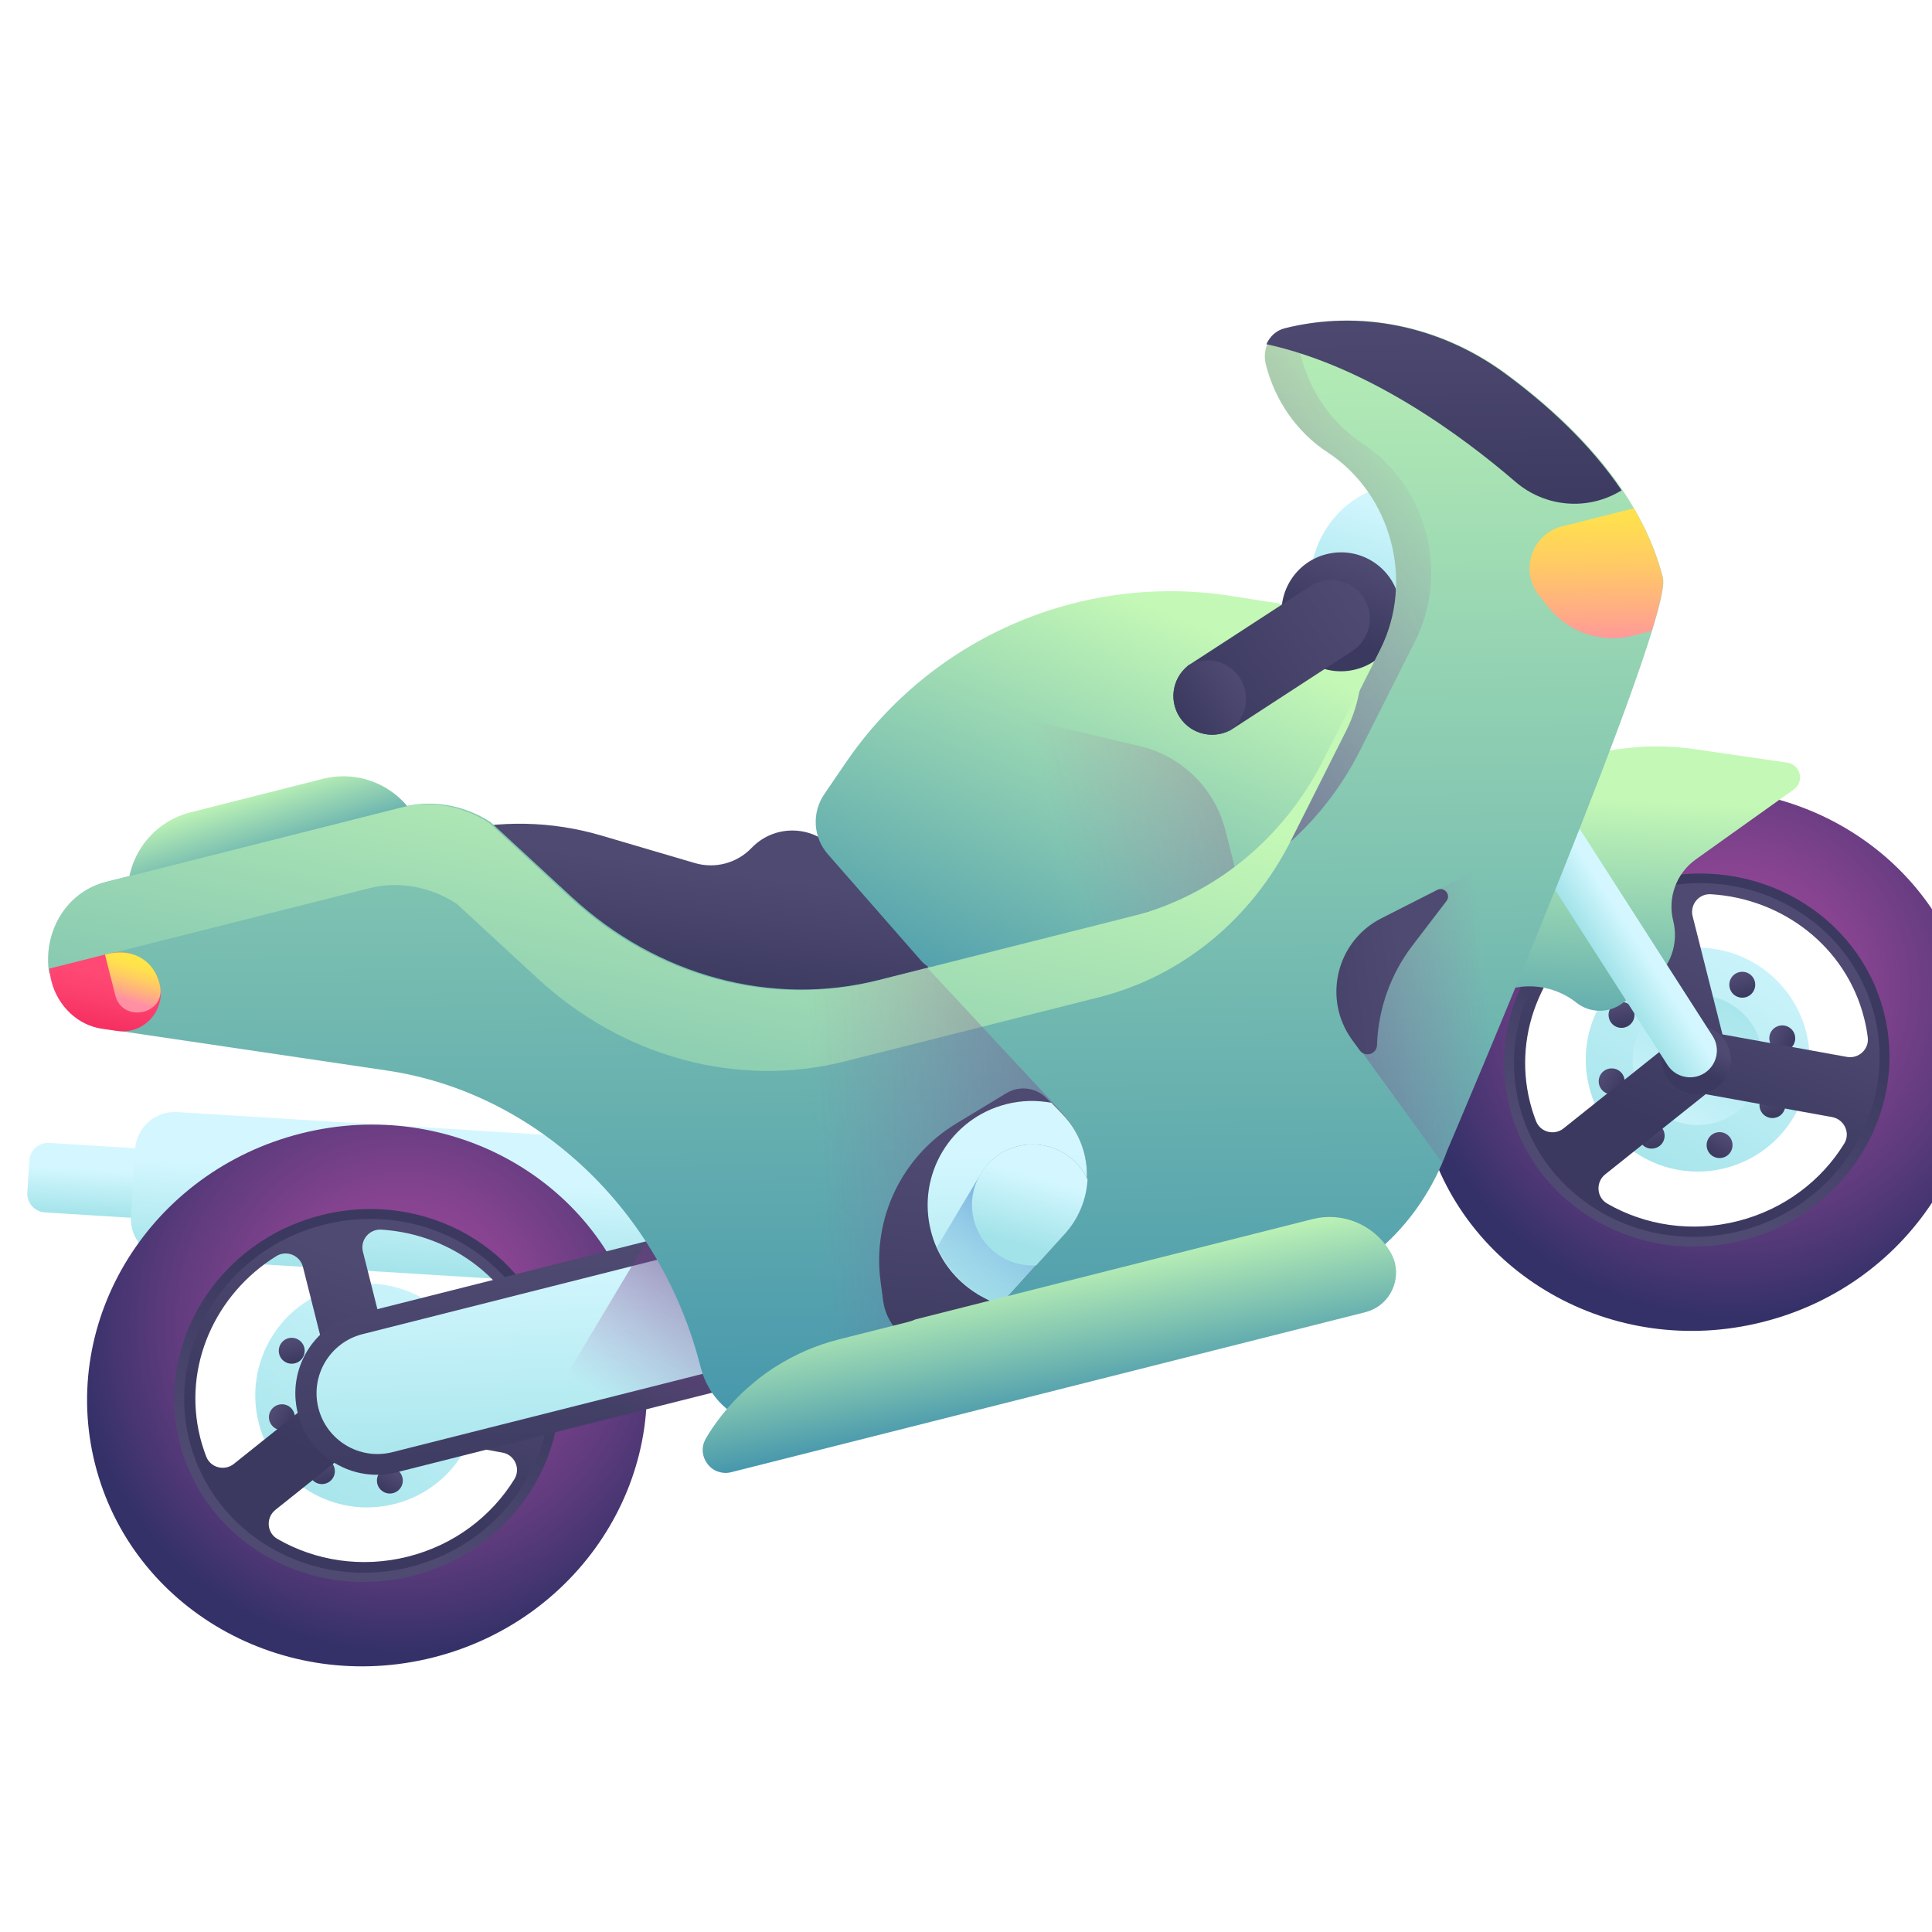 <svg width="20" height="20" viewBox="0 0 20 20" fill="none" xmlns="http://www.w3.org/2000/svg">
<g clip-path="url(#clip0_7_16874)">
<path d="M0.465 12.551L2.974 12.706C3.082 12.713 3.174 12.631 3.181 12.524L3.201 12.193C3.208 12.086 3.126 11.993 3.019 11.987L0.51 11.831C0.402 11.825 0.31 11.906 0.303 12.014L0.283 12.344C0.276 12.451 0.358 12.544 0.465 12.551Z" fill="url(#paint0_linear_7_16874)"/>
<path d="M1.74 13.028L7.028 13.355C7.255 13.369 7.449 13.197 7.463 12.971L7.507 12.274C7.521 12.048 7.349 11.854 7.122 11.839L1.834 11.512C1.607 11.498 1.413 11.67 1.399 11.896L1.355 12.592C1.341 12.819 1.513 13.014 1.74 13.028Z" fill="url(#paint1_linear_7_16874)"/>
<path d="M4.084 15.569C3.464 15.726 2.834 15.35 2.678 14.729C2.521 14.109 2.897 13.479 3.517 13.323C4.138 13.166 4.768 13.542 4.924 14.162C5.081 14.783 4.705 15.413 4.084 15.569Z" fill="url(#paint2_linear_7_16874)"/>
<path d="M3.974 15.095C3.613 15.186 3.247 14.968 3.156 14.607C3.065 14.247 3.284 13.881 3.644 13.79C4.005 13.699 4.371 13.917 4.462 14.278C4.553 14.638 4.334 15.004 3.974 15.095Z" fill="url(#paint3_linear_7_16874)"/>
<path d="M3.623 13.691C3.551 13.709 3.478 13.666 3.46 13.594C3.442 13.522 3.486 13.449 3.558 13.431C3.629 13.413 3.702 13.457 3.72 13.528C3.738 13.6 3.695 13.673 3.623 13.691Z" fill="url(#paint4_linear_7_16874)"/>
<path d="M4.068 15.457C3.997 15.475 3.924 15.431 3.906 15.36C3.888 15.288 3.931 15.215 4.003 15.197C4.075 15.179 4.147 15.222 4.166 15.294C4.184 15.366 4.14 15.439 4.068 15.457Z" fill="url(#paint5_linear_7_16874)"/>
<path d="M2.951 14.8C2.879 14.819 2.807 14.775 2.788 14.703C2.77 14.632 2.814 14.559 2.886 14.541C2.957 14.523 3.03 14.566 3.048 14.638C3.067 14.71 3.023 14.782 2.951 14.8Z" fill="url(#paint6_linear_7_16874)"/>
<path d="M4.717 14.355C4.645 14.373 4.572 14.33 4.554 14.258C4.536 14.186 4.58 14.113 4.651 14.095C4.723 14.077 4.796 14.121 4.814 14.193C4.832 14.264 4.789 14.337 4.717 14.355Z" fill="url(#paint7_linear_7_16874)"/>
<path d="M3.053 14.113C2.981 14.131 2.908 14.088 2.89 14.016C2.872 13.944 2.915 13.871 2.987 13.853C3.059 13.835 3.132 13.879 3.15 13.95C3.168 14.022 3.125 14.095 3.053 14.113Z" fill="url(#paint8_linear_7_16874)"/>
<path d="M4.615 15.043C4.544 15.061 4.471 15.017 4.453 14.946C4.434 14.874 4.478 14.801 4.55 14.783C4.622 14.765 4.694 14.808 4.712 14.88C4.731 14.952 4.687 15.025 4.615 15.043Z" fill="url(#paint9_linear_7_16874)"/>
<path d="M4.303 13.793C4.231 13.811 4.158 13.767 4.14 13.696C4.122 13.624 4.165 13.551 4.237 13.533C4.309 13.515 4.382 13.558 4.4 13.63C4.418 13.702 4.375 13.775 4.303 13.793Z" fill="url(#paint10_linear_7_16874)"/>
<path d="M3.365 15.359C3.294 15.377 3.221 15.334 3.203 15.262C3.184 15.19 3.228 15.117 3.3 15.099C3.372 15.081 3.444 15.125 3.462 15.196C3.481 15.268 3.437 15.341 3.365 15.359Z" fill="url(#paint11_linear_7_16874)"/>
<path d="M2.886 12.126L2.881 12.107L3.502 11.95L3.507 11.969C4.785 11.803 6.002 12.579 6.314 13.814C6.651 15.15 5.8 16.517 4.413 16.868C3.026 17.218 1.628 16.418 1.291 15.082C0.979 13.847 1.683 12.586 2.886 12.126ZM2.073 14.884C2.09 14.951 2.111 15.016 2.135 15.079C2.18 15.194 2.324 15.231 2.421 15.154L3.444 14.337L3.136 13.115C3.105 12.994 2.966 12.938 2.861 13.003C2.227 13.396 1.887 14.147 2.073 14.884ZM3.757 12.958L4.065 14.18L5.354 14.414C5.475 14.435 5.585 14.334 5.569 14.212C5.561 14.146 5.548 14.078 5.532 14.012C5.345 13.274 4.69 12.775 3.946 12.729C3.822 12.722 3.726 12.838 3.757 12.958ZM4.223 16.114C4.703 15.993 5.089 15.695 5.325 15.312C5.393 15.203 5.327 15.059 5.2 15.037L3.891 14.8L2.851 15.63C2.751 15.71 2.76 15.867 2.872 15.931C3.262 16.156 3.743 16.235 4.223 16.114Z" fill="url(#paint12_linear_7_16874)"/>
<path d="M4.449 17.022C2.974 17.394 1.488 16.544 1.129 15.123C0.771 13.703 1.676 12.249 3.15 11.877C4.625 11.505 6.111 12.355 6.47 13.776C6.828 15.196 5.923 16.65 4.449 17.022ZM3.352 12.678C2.337 12.935 1.714 13.935 1.961 14.914C2.208 15.892 3.231 16.477 4.247 16.221C5.262 15.964 5.885 14.964 5.638 13.986C5.391 13.007 4.368 12.422 3.352 12.678Z" fill="url(#paint13_linear_7_16874)"/>
<path d="M3.115 11.734C4.669 11.341 6.236 12.238 6.614 13.736C6.992 15.233 6.038 16.766 4.484 17.158C2.929 17.55 1.362 16.654 0.984 15.156C0.606 13.659 1.56 12.126 3.115 11.734ZM4.271 16.313C5.341 16.043 5.998 14.988 5.737 13.957C5.477 12.925 4.398 12.309 3.328 12.579C2.257 12.849 1.601 13.904 1.861 14.935C2.121 15.966 3.2 16.584 4.271 16.313Z" fill="url(#paint14_radial_7_16874)"/>
<path d="M3.892 14.793C3.701 14.841 3.508 14.725 3.46 14.535C3.412 14.344 3.527 14.151 3.718 14.103C3.908 14.055 4.101 14.17 4.15 14.361C4.198 14.551 4.082 14.745 3.892 14.793Z" fill="url(#paint15_linear_7_16874)"/>
<path d="M17.858 12.093C17.237 12.249 16.608 11.873 16.451 11.253C16.294 10.632 16.67 10.003 17.291 9.846C17.911 9.689 18.541 10.065 18.698 10.686C18.854 11.306 18.478 11.936 17.858 12.093Z" fill="url(#paint16_linear_7_16874)"/>
<path d="M17.739 11.626C17.379 11.717 17.013 11.499 16.922 11.138C16.831 10.778 17.049 10.412 17.41 10.321C17.77 10.23 18.136 10.448 18.227 10.809C18.318 11.169 18.1 11.535 17.739 11.626Z" fill="url(#paint17_linear_7_16874)"/>
<path d="M17.389 10.219C17.317 10.237 17.244 10.193 17.226 10.121C17.208 10.05 17.251 9.977 17.323 9.959C17.395 9.94 17.468 9.984 17.486 10.056C17.504 10.127 17.46 10.2 17.389 10.219Z" fill="url(#paint18_linear_7_16874)"/>
<path d="M17.834 11.984C17.762 12.002 17.689 11.959 17.671 11.887C17.653 11.815 17.697 11.742 17.768 11.724C17.84 11.706 17.913 11.75 17.931 11.821C17.949 11.893 17.906 11.966 17.834 11.984Z" fill="url(#paint19_linear_7_16874)"/>
<path d="M16.717 11.324C16.645 11.342 16.572 11.299 16.554 11.227C16.536 11.155 16.579 11.082 16.651 11.064C16.723 11.046 16.796 11.089 16.814 11.161C16.832 11.233 16.789 11.306 16.717 11.324Z" fill="url(#paint20_linear_7_16874)"/>
<path d="M18.483 10.879C18.411 10.897 18.338 10.853 18.32 10.781C18.302 10.71 18.345 10.637 18.417 10.619C18.489 10.601 18.562 10.644 18.58 10.716C18.598 10.788 18.554 10.861 18.483 10.879Z" fill="url(#paint21_linear_7_16874)"/>
<path d="M16.819 10.636C16.747 10.655 16.674 10.611 16.656 10.539C16.638 10.467 16.681 10.395 16.753 10.377C16.825 10.358 16.898 10.402 16.916 10.474C16.934 10.546 16.89 10.618 16.819 10.636Z" fill="url(#paint22_linear_7_16874)"/>
<path d="M18.381 11.57C18.309 11.588 18.236 11.545 18.218 11.473C18.2 11.401 18.244 11.328 18.315 11.31C18.387 11.292 18.46 11.335 18.478 11.407C18.496 11.479 18.453 11.552 18.381 11.57Z" fill="url(#paint23_linear_7_16874)"/>
<path d="M18.069 10.324C17.997 10.342 17.924 10.299 17.906 10.227C17.888 10.155 17.931 10.082 18.003 10.064C18.075 10.046 18.148 10.089 18.166 10.161C18.184 10.233 18.14 10.306 18.069 10.324Z" fill="url(#paint24_linear_7_16874)"/>
<path d="M17.131 11.886C17.059 11.905 16.986 11.861 16.968 11.789C16.95 11.717 16.994 11.645 17.065 11.627C17.137 11.608 17.21 11.652 17.228 11.724C17.246 11.796 17.203 11.868 17.131 11.886Z" fill="url(#paint25_linear_7_16874)"/>
<path d="M16.652 8.653L16.647 8.634L17.268 8.477L17.273 8.496C18.55 8.331 19.768 9.107 20.079 10.341C20.417 11.678 19.566 13.045 18.179 13.395C16.792 13.745 15.394 12.945 15.057 11.609C14.745 10.374 15.448 9.114 16.652 8.653ZM15.839 11.412C15.856 11.479 15.877 11.544 15.901 11.606C15.945 11.721 16.09 11.758 16.186 11.681L17.21 10.864L16.901 9.642C16.871 9.522 16.732 9.465 16.626 9.531C15.992 9.924 15.653 10.674 15.839 11.412ZM17.522 9.485L17.831 10.708L19.119 10.941C19.24 10.963 19.35 10.862 19.335 10.74C19.327 10.673 19.314 10.606 19.297 10.539C19.111 9.802 18.456 9.302 17.711 9.257C17.587 9.249 17.492 9.365 17.522 9.485ZM17.988 12.641C18.468 12.52 18.855 12.222 19.091 11.839C19.159 11.73 19.092 11.587 18.966 11.564L17.657 11.327L16.617 12.157C16.517 12.237 16.526 12.394 16.637 12.459C17.027 12.684 17.509 12.762 17.988 12.641Z" fill="url(#paint26_linear_7_16874)"/>
<path d="M18.214 13.546C16.74 13.918 15.254 13.068 14.895 11.647C14.536 10.226 15.441 8.773 16.916 8.4C18.39 8.028 19.877 8.878 20.235 10.299C20.594 11.72 19.689 13.173 18.214 13.546ZM17.118 9.202C16.103 9.458 15.48 10.459 15.727 11.437C15.974 12.415 16.997 13 18.012 12.744C19.027 12.488 19.65 11.487 19.404 10.509C19.157 9.531 18.133 8.945 17.118 9.202Z" fill="url(#paint27_linear_7_16874)"/>
<path d="M16.88 8.261C18.435 7.869 20.002 8.765 20.38 10.263C20.758 11.761 19.804 13.293 18.249 13.685C16.695 14.078 15.128 13.182 14.75 11.684C14.372 10.186 15.326 8.654 16.88 8.261ZM18.036 12.841C19.107 12.57 19.763 11.515 19.503 10.484C19.243 9.453 18.164 8.836 17.094 9.106C16.023 9.376 15.366 10.431 15.627 11.463C15.887 12.494 16.966 13.111 18.036 12.841Z" fill="url(#paint28_radial_7_16874)"/>
<path d="M17.649 11.316C17.459 11.364 17.265 11.249 17.217 11.058C17.169 10.868 17.285 10.674 17.475 10.626C17.666 10.578 17.859 10.694 17.907 10.884C17.956 11.075 17.84 11.268 17.649 11.316Z" fill="url(#paint29_linear_7_16874)"/>
<path d="M18.569 8.173L17.554 8.897C17.353 9.041 17.261 9.293 17.321 9.532C17.38 9.767 17.293 10.015 17.099 10.159L16.795 10.386C16.653 10.492 16.457 10.489 16.318 10.379C16.055 10.171 15.689 10.154 15.407 10.336L14.789 10.735C14.637 10.833 14.438 10.729 14.431 10.549C14.371 8.849 15.866 7.51 17.549 7.756L18.502 7.895C18.639 7.915 18.682 8.092 18.569 8.173Z" fill="url(#paint30_linear_7_16874)"/>
<path d="M17.646 11.108C17.774 11.025 17.812 10.854 17.729 10.725L15.926 7.915C15.843 7.786 15.671 7.749 15.543 7.832C15.414 7.915 15.376 8.087 15.459 8.216L17.262 11.025C17.345 11.154 17.517 11.191 17.646 11.108Z" fill="url(#paint31_linear_7_16874)"/>
<path d="M7.78 8.778C7.628 8.936 7.402 8.996 7.192 8.934L6.224 8.649C5.711 8.498 5.167 8.487 4.648 8.618L3.805 8.831L7.136 10.819L9.734 10.164L8.66 8.818C8.439 8.541 8.025 8.522 7.78 8.778Z" fill="url(#paint32_linear_7_16874)"/>
<path d="M14.854 7.035C14.3 7.175 13.736 6.839 13.597 6.285C13.457 5.73 13.793 5.167 14.347 5.027C14.902 4.887 15.465 5.223 15.605 5.778C15.745 6.332 15.409 6.895 14.854 7.035Z" fill="url(#paint33_linear_7_16874)"/>
<path d="M13.905 6.351L12.742 6.169C11.194 5.927 9.644 6.597 8.759 7.89L8.533 8.221C8.402 8.413 8.417 8.669 8.57 8.843L9.536 9.946C9.61 10.03 9.725 10.066 9.834 10.039L15.417 8.63L15.122 7.462C14.976 6.881 14.496 6.444 13.905 6.351Z" fill="url(#paint34_linear_7_16874)"/>
<path d="M8.535 8.225L8.762 7.893C8.948 7.621 9.165 7.376 9.404 7.161L11.794 7.722C12.232 7.824 12.576 8.162 12.686 8.598L12.858 9.279L9.836 10.042C9.727 10.069 9.612 10.034 9.538 9.949L8.572 8.847C8.419 8.672 8.404 8.416 8.535 8.225Z" fill="url(#paint35_linear_7_16874)"/>
<path d="M14.033 6.93C13.703 7.014 13.368 6.814 13.285 6.484C13.202 6.155 13.402 5.82 13.731 5.737C14.061 5.653 14.396 5.853 14.479 6.183C14.562 6.513 14.362 6.847 14.033 6.93Z" fill="url(#paint36_linear_7_16874)"/>
<path d="M12.767 7.541L13.998 6.74C14.184 6.619 14.236 6.371 14.116 6.186C13.995 6.001 13.747 5.948 13.562 6.069L12.33 6.87C12.144 6.991 12.092 7.239 12.213 7.424C12.333 7.609 12.581 7.662 12.767 7.541Z" fill="url(#paint37_linear_7_16874)"/>
<path d="M12.766 7.541L12.717 7.572C12.902 7.451 12.955 7.203 12.834 7.018C12.714 6.833 12.466 6.78 12.28 6.901L12.329 6.869C12.143 6.99 12.091 7.238 12.211 7.423C12.332 7.609 12.58 7.661 12.766 7.541Z" fill="url(#paint38_linear_7_16874)"/>
<path d="M4.107 15.241L10.564 13.611C11.015 13.498 11.289 13.039 11.175 12.587C11.061 12.136 10.603 11.862 10.151 11.976L3.694 13.606C3.243 13.72 2.969 14.178 3.083 14.63C3.197 15.081 3.656 15.355 4.107 15.241Z" fill="url(#paint39_linear_7_16874)"/>
<path d="M10.518 13.403C10.855 13.318 11.059 12.975 10.975 12.638C10.889 12.301 10.546 12.097 10.21 12.181L3.753 13.811C3.416 13.896 3.211 14.239 3.296 14.576C3.381 14.913 3.724 15.118 4.061 15.033L10.518 13.403Z" fill="url(#paint40_linear_7_16874)"/>
<path d="M7.819 14.307L5.469 14.9L6.69 12.856L6.693 12.852L7.406 12.672L7.819 14.307Z" fill="url(#paint41_linear_7_16874)"/>
<path d="M13.308 3.397C14.086 3.201 14.919 3.37 15.594 3.868C16.258 4.357 16.986 5.077 17.215 5.982C17.326 6.424 14.983 11.906 14.983 11.906C14.705 12.667 14.101 13.228 13.354 13.417L8.143 14.732C7.757 14.829 7.358 14.57 7.253 14.153C6.844 12.532 5.553 11.311 4.005 11.082C2.879 10.916 1.677 10.738 1.064 10.647C0.815 10.611 0.608 10.415 0.542 10.154C0.426 9.695 0.677 9.235 1.103 9.128C1.992 8.903 3.429 8.54 4.172 8.353C4.478 8.276 4.805 8.333 5.08 8.512L5.921 9.288C6.807 10.105 7.992 10.424 9.1 10.144L11.733 9.48C12.586 9.264 13.305 8.677 13.718 7.856L14.288 6.725C14.644 6.019 14.404 5.118 13.745 4.684C13.43 4.479 13.199 4.151 13.103 3.772C13.061 3.604 13.153 3.436 13.308 3.397Z" fill="url(#paint42_linear_7_16874)"/>
<path d="M13.466 3.681C13.562 4.06 13.793 4.388 14.108 4.593C14.767 5.027 15.007 5.928 14.651 6.634L14.081 7.765C13.668 8.586 12.949 9.173 12.096 9.389L11.734 9.48C12.588 9.265 13.307 8.677 13.72 7.857L14.29 6.725C14.645 6.019 14.406 5.118 13.747 4.684C13.431 4.479 13.2 4.151 13.105 3.772C13.062 3.604 13.154 3.437 13.309 3.397C13.401 3.374 13.494 3.356 13.587 3.343C13.485 3.412 13.432 3.546 13.466 3.681Z" fill="url(#paint43_linear_7_16874)"/>
<path d="M1.348 9.455L4.391 8.687C4.274 8.226 3.806 7.946 3.344 8.062L1.973 8.409C1.511 8.525 1.232 8.993 1.348 9.455Z" fill="url(#paint44_linear_7_16874)"/>
<path d="M13.701 7.863L14.08 7.112C14.055 7.268 14.008 7.422 13.934 7.568L13.365 8.699C12.951 9.52 12.232 10.107 11.379 10.323L8.747 10.987C7.639 11.267 6.453 10.947 5.568 10.131L4.727 9.355C4.451 9.176 4.124 9.118 3.818 9.196C3.075 9.383 1.639 9.746 0.749 9.971C0.661 9.993 0.58 10.031 0.509 10.08C0.44 9.649 0.685 9.235 1.086 9.134C1.976 8.909 3.412 8.547 4.155 8.359C4.461 8.282 4.788 8.339 5.064 8.519L5.905 9.294C6.79 10.111 7.976 10.43 9.084 10.151L11.716 9.486C12.569 9.271 13.288 8.683 13.701 7.863Z" fill="url(#paint45_linear_7_16874)"/>
<path d="M1.652 10.184C1.721 10.457 1.49 10.713 1.211 10.672L1.053 10.649C0.805 10.612 0.598 10.416 0.532 10.156C0.521 10.113 0.514 10.07 0.51 10.027L1.129 9.871C1.36 9.813 1.594 9.953 1.652 10.184Z" fill="url(#paint46_linear_7_16874)"/>
<path d="M1.087 9.882L1.113 9.875C1.345 9.817 1.564 9.917 1.641 10.146C1.648 10.167 1.654 10.188 1.658 10.209C1.713 10.505 1.266 10.594 1.193 10.302L1.087 9.882Z" fill="url(#paint47_linear_7_16874)"/>
<path d="M16.787 5.076L16.785 5.077C16.439 5.29 15.995 5.253 15.687 4.987C15.129 4.507 14.161 3.793 13.11 3.563C13.145 3.483 13.211 3.421 13.298 3.399C14.076 3.203 14.909 3.372 15.585 3.87C16.008 4.182 16.457 4.588 16.787 5.076Z" fill="url(#paint48_linear_7_16874)"/>
<path d="M16.029 6.286L15.93 6.161C15.729 5.906 15.857 5.529 16.171 5.449L16.913 5.262C17.044 5.486 17.148 5.726 17.212 5.981C17.23 6.051 17.185 6.249 17.098 6.532L16.901 6.581C16.577 6.663 16.236 6.547 16.029 6.286Z" fill="url(#paint49_linear_7_16874)"/>
<path d="M5.168 8.61L5.907 9.292C6.793 10.108 7.978 10.428 9.086 10.148L9.6 10.019L10.986 11.509C11.319 11.867 11.323 12.421 10.995 12.785L9.559 14.375L8.129 14.736C7.743 14.833 7.344 14.574 7.239 14.157C7.035 13.351 6.614 12.645 6.051 12.109L5.168 8.61Z" fill="url(#paint50_linear_7_16874)"/>
<path d="M10.995 11.534C11.329 11.878 11.339 12.423 11.017 12.778L10.12 13.767C10.03 13.867 9.907 13.932 9.774 13.949C9.466 13.99 9.183 13.773 9.142 13.464L9.115 13.261C9.03 12.611 9.336 11.972 9.897 11.632L10.419 11.316C10.553 11.235 10.726 11.257 10.835 11.37L10.995 11.534Z" fill="url(#paint51_linear_7_16874)"/>
<path d="M14.307 9.505L16.406 8.438C16.174 9.031 15.922 9.65 15.696 10.2C15.638 10.319 15.588 10.441 15.545 10.566C15.222 11.344 14.982 11.906 14.982 11.906C14.966 11.951 14.948 11.995 14.93 12.038L14.004 10.759C13.699 10.337 13.843 9.741 14.307 9.505Z" fill="url(#paint52_linear_7_16874)"/>
<path d="M14.298 9.507L14.879 9.212C14.951 9.176 15.023 9.262 14.974 9.327L14.621 9.789C14.397 10.082 14.27 10.438 14.255 10.806L14.255 10.819C14.251 10.913 14.131 10.949 14.076 10.873L13.995 10.762C13.69 10.339 13.834 9.744 14.298 9.507Z" fill="url(#paint53_linear_7_16874)"/>
<path d="M9.636 12.74C9.651 12.8 9.67 12.857 9.694 12.911C9.708 12.943 9.724 12.974 9.741 13.004C9.746 13.014 9.752 13.025 9.758 13.034C9.76 13.038 9.762 13.042 9.765 13.045C9.771 13.056 9.778 13.067 9.786 13.078C9.788 13.081 9.79 13.084 9.792 13.087C9.801 13.101 9.811 13.114 9.821 13.127C9.833 13.144 9.846 13.16 9.86 13.176C9.868 13.185 9.876 13.194 9.885 13.204C9.887 13.206 9.889 13.209 9.891 13.211C9.9 13.22 9.908 13.229 9.917 13.238C9.964 13.285 10.015 13.327 10.07 13.365C10.077 13.37 10.084 13.375 10.093 13.38C10.116 13.396 10.141 13.411 10.166 13.424C10.177 13.43 10.188 13.436 10.198 13.441C10.2 13.442 10.201 13.443 10.203 13.443C10.214 13.449 10.225 13.455 10.237 13.46C10.276 13.477 10.315 13.492 10.355 13.505L10.72 13.102L11.017 12.775C11.162 12.614 11.24 12.415 11.251 12.213C11.264 11.968 11.178 11.72 10.995 11.531L10.883 11.416C10.733 11.388 10.575 11.39 10.418 11.43C9.84 11.576 9.49 12.162 9.636 12.74Z" fill="url(#paint54_linear_7_16874)"/>
<path d="M9.701 12.908C9.715 12.94 9.731 12.971 9.748 13.001C9.753 13.011 9.759 13.021 9.765 13.031C9.767 13.035 9.769 13.039 9.772 13.042C9.778 13.053 9.786 13.064 9.793 13.075C9.795 13.078 9.797 13.081 9.799 13.084C9.809 13.098 9.818 13.111 9.828 13.124C9.841 13.14 9.853 13.157 9.867 13.172C9.875 13.182 9.883 13.191 9.892 13.201C9.894 13.203 9.896 13.206 9.899 13.208C9.907 13.217 9.915 13.226 9.924 13.235C9.971 13.282 10.022 13.324 10.077 13.362C10.084 13.367 10.091 13.372 10.1 13.377C10.123 13.393 10.148 13.408 10.173 13.421C10.184 13.427 10.195 13.433 10.205 13.438C10.207 13.439 10.208 13.44 10.21 13.44C10.221 13.446 10.232 13.452 10.244 13.457C10.283 13.474 10.322 13.489 10.362 13.502L10.727 13.099L11.024 12.772C11.169 12.611 11.247 12.412 11.258 12.21C11.134 11.941 10.833 11.791 10.536 11.866C10.514 11.871 10.494 11.877 10.474 11.885C10.464 11.888 10.454 11.892 10.444 11.896C10.432 11.901 10.419 11.907 10.407 11.914C10.399 11.918 10.391 11.922 10.383 11.926C10.28 11.984 10.198 12.069 10.142 12.169L9.701 12.908Z" fill="url(#paint55_linear_7_16874)"/>
<path d="M10.081 12.627C10.156 12.924 10.432 13.118 10.727 13.099L11.024 12.772C11.169 12.611 11.247 12.412 11.258 12.21C11.134 11.941 10.833 11.791 10.536 11.866C10.514 11.871 10.494 11.877 10.474 11.885C10.464 11.888 10.454 11.892 10.444 11.896C10.432 11.901 10.419 11.907 10.407 11.914C10.399 11.918 10.391 11.922 10.383 11.926C10.274 11.987 10.188 12.078 10.132 12.186C10.064 12.317 10.042 12.472 10.081 12.627Z" fill="url(#paint56_linear_7_16874)"/>
<path d="M7.349 15.183C7.349 15.183 7.349 15.183 7.349 15.183C7.36 15.194 7.372 15.203 7.385 15.211C7.394 15.217 7.403 15.222 7.414 15.227C7.422 15.23 7.43 15.234 7.439 15.236C7.479 15.249 7.523 15.252 7.57 15.24L14.133 13.584C14.366 13.525 14.494 13.29 14.44 13.072C14.429 13.031 14.412 12.991 14.388 12.952L14.385 12.947C14.218 12.677 13.897 12.542 13.588 12.62L9.478 13.658C9.454 13.668 9.43 13.677 9.404 13.684L8.682 13.866C8.449 13.925 8.228 14.021 8.029 14.148C8.018 14.154 8.008 14.161 7.997 14.168C7.947 14.201 7.898 14.236 7.851 14.273C7.839 14.283 7.827 14.293 7.815 14.303C7.714 14.384 7.62 14.475 7.535 14.574C7.529 14.582 7.522 14.589 7.516 14.597C7.51 14.603 7.504 14.61 7.499 14.618C7.487 14.632 7.475 14.646 7.464 14.661C7.408 14.732 7.356 14.808 7.309 14.887C7.3 14.902 7.294 14.917 7.288 14.932C7.254 15.025 7.285 15.121 7.349 15.183Z" fill="url(#paint57_linear_7_16874)"/>
</g>
<defs>
<linearGradient id="paint0_linear_7_16874" x1="1.749" y1="12.153" x2="1.718" y2="12.652" gradientUnits="userSpaceOnUse">
<stop stop-color="#D4F7FF"/>
<stop offset="1" stop-color="#A2E3E9"/>
</linearGradient>
<linearGradient id="paint1_linear_7_16874" x1="4.448" y1="12.176" x2="4.383" y2="13.229" gradientUnits="userSpaceOnUse">
<stop stop-color="#D4F7FF"/>
<stop offset="1" stop-color="#A2E3E9"/>
</linearGradient>
<linearGradient id="paint2_linear_7_16874" x1="4.762" y1="12.835" x2="2.981" y2="15.819" gradientUnits="userSpaceOnUse">
<stop stop-color="#D4F7FF"/>
<stop offset="1" stop-color="#A2E3E9"/>
</linearGradient>
<linearGradient id="paint3_linear_7_16874" x1="3.25" y1="15.378" x2="4.285" y2="13.644" gradientUnits="userSpaceOnUse">
<stop stop-color="#D4F7FF"/>
<stop offset="1" stop-color="#A2E3E9"/>
</linearGradient>
<linearGradient id="paint4_linear_7_16874" x1="3.641" y1="13.476" x2="3.522" y2="13.676" gradientUnits="userSpaceOnUse">
<stop stop-color="#4F4A72"/>
<stop offset="1" stop-color="#3B395F"/>
</linearGradient>
<linearGradient id="paint5_linear_7_16874" x1="4.087" y1="15.242" x2="3.967" y2="15.442" gradientUnits="userSpaceOnUse">
<stop stop-color="#4F4A72"/>
<stop offset="1" stop-color="#3B395F"/>
</linearGradient>
<linearGradient id="paint6_linear_7_16874" x1="2.833" y1="14.62" x2="3.034" y2="14.739" gradientUnits="userSpaceOnUse">
<stop stop-color="#4F4A72"/>
<stop offset="1" stop-color="#3B395F"/>
</linearGradient>
<linearGradient id="paint7_linear_7_16874" x1="4.599" y1="14.174" x2="4.799" y2="14.294" gradientUnits="userSpaceOnUse">
<stop stop-color="#4F4A72"/>
<stop offset="1" stop-color="#3B395F"/>
</linearGradient>
<linearGradient id="paint8_linear_7_16874" x1="3.006" y1="13.886" x2="3.063" y2="14.112" gradientUnits="userSpaceOnUse">
<stop stop-color="#4F4A72"/>
<stop offset="1" stop-color="#3B395F"/>
</linearGradient>
<linearGradient id="paint9_linear_7_16874" x1="4.568" y1="14.815" x2="4.625" y2="15.042" gradientUnits="userSpaceOnUse">
<stop stop-color="#4F4A72"/>
<stop offset="1" stop-color="#3B395F"/>
</linearGradient>
<linearGradient id="paint10_linear_7_16874" x1="4.255" y1="13.565" x2="4.313" y2="13.792" gradientUnits="userSpaceOnUse">
<stop stop-color="#4F4A72"/>
<stop offset="1" stop-color="#3B395F"/>
</linearGradient>
<linearGradient id="paint11_linear_7_16874" x1="3.318" y1="15.132" x2="3.375" y2="15.358" gradientUnits="userSpaceOnUse">
<stop stop-color="#4F4A72"/>
<stop offset="1" stop-color="#3B395F"/>
</linearGradient>
<linearGradient id="paint12_linear_7_16874" x1="4.283" y1="13.32" x2="3.495" y2="15.17" gradientUnits="userSpaceOnUse">
<stop stop-color="#4F4A72"/>
<stop offset="1" stop-color="#3B395F"/>
</linearGradient>
<linearGradient id="paint13_linear_7_16874" x1="3.288" y1="15.649" x2="4.126" y2="13.682" gradientUnits="userSpaceOnUse">
<stop stop-color="#4F4A72"/>
<stop offset="1" stop-color="#3B395F"/>
</linearGradient>
<radialGradient id="paint14_radial_7_16874" cx="0" cy="0" r="1" gradientUnits="userSpaceOnUse" gradientTransform="translate(4.169 13.7) rotate(165.834) scale(3.417)">
<stop stop-color="#A34A9E"/>
<stop offset="0.155" stop-color="#9B489A"/>
<stop offset="0.402" stop-color="#84438F"/>
<stop offset="0.707" stop-color="#5E3B7D"/>
<stop offset="1" stop-color="#343168"/>
</radialGradient>
<linearGradient id="paint15_linear_7_16874" x1="3.872" y1="14.289" x2="3.761" y2="14.549" gradientUnits="userSpaceOnUse">
<stop stop-color="#4F4A72"/>
<stop offset="1" stop-color="#3B395F"/>
</linearGradient>
<linearGradient id="paint16_linear_7_16874" x1="18.536" y1="9.359" x2="16.755" y2="12.343" gradientUnits="userSpaceOnUse">
<stop stop-color="#D4F7FF"/>
<stop offset="1" stop-color="#A2E3E9"/>
</linearGradient>
<linearGradient id="paint17_linear_7_16874" x1="17.016" y1="11.91" x2="18.051" y2="10.176" gradientUnits="userSpaceOnUse">
<stop stop-color="#D4F7FF"/>
<stop offset="1" stop-color="#A2E3E9"/>
</linearGradient>
<linearGradient id="paint18_linear_7_16874" x1="17.407" y1="10.003" x2="17.287" y2="10.204" gradientUnits="userSpaceOnUse">
<stop stop-color="#4F4A72"/>
<stop offset="1" stop-color="#3B395F"/>
</linearGradient>
<linearGradient id="paint19_linear_7_16874" x1="17.852" y1="11.769" x2="17.733" y2="11.969" gradientUnits="userSpaceOnUse">
<stop stop-color="#4F4A72"/>
<stop offset="1" stop-color="#3B395F"/>
</linearGradient>
<linearGradient id="paint20_linear_7_16874" x1="16.599" y1="11.143" x2="16.799" y2="11.263" gradientUnits="userSpaceOnUse">
<stop stop-color="#4F4A72"/>
<stop offset="1" stop-color="#3B395F"/>
</linearGradient>
<linearGradient id="paint21_linear_7_16874" x1="18.364" y1="10.698" x2="18.565" y2="10.818" gradientUnits="userSpaceOnUse">
<stop stop-color="#4F4A72"/>
<stop offset="1" stop-color="#3B395F"/>
</linearGradient>
<linearGradient id="paint22_linear_7_16874" x1="16.769" y1="10.409" x2="16.826" y2="10.636" gradientUnits="userSpaceOnUse">
<stop stop-color="#4F4A72"/>
<stop offset="1" stop-color="#3B395F"/>
</linearGradient>
<linearGradient id="paint23_linear_7_16874" x1="18.332" y1="11.343" x2="18.389" y2="11.569" gradientUnits="userSpaceOnUse">
<stop stop-color="#4F4A72"/>
<stop offset="1" stop-color="#3B395F"/>
</linearGradient>
<linearGradient id="paint24_linear_7_16874" x1="18.019" y1="10.097" x2="18.076" y2="10.323" gradientUnits="userSpaceOnUse">
<stop stop-color="#4F4A72"/>
<stop offset="1" stop-color="#3B395F"/>
</linearGradient>
<linearGradient id="paint25_linear_7_16874" x1="17.082" y1="11.659" x2="17.139" y2="11.886" gradientUnits="userSpaceOnUse">
<stop stop-color="#4F4A72"/>
<stop offset="1" stop-color="#3B395F"/>
</linearGradient>
<linearGradient id="paint26_linear_7_16874" x1="18.049" y1="9.847" x2="17.261" y2="11.697" gradientUnits="userSpaceOnUse">
<stop stop-color="#4F4A72"/>
<stop offset="1" stop-color="#3B395F"/>
</linearGradient>
<linearGradient id="paint27_linear_7_16874" x1="17.054" y1="12.173" x2="17.892" y2="10.206" gradientUnits="userSpaceOnUse">
<stop stop-color="#4F4A72"/>
<stop offset="1" stop-color="#3B395F"/>
</linearGradient>
<radialGradient id="paint28_radial_7_16874" cx="0" cy="0" r="1" gradientUnits="userSpaceOnUse" gradientTransform="translate(17.934 10.228) rotate(165.834) scale(3.417)">
<stop stop-color="#A34A9E"/>
<stop offset="0.155" stop-color="#9B489A"/>
<stop offset="0.402" stop-color="#84438F"/>
<stop offset="0.707" stop-color="#5E3B7D"/>
<stop offset="1" stop-color="#343168"/>
</radialGradient>
<linearGradient id="paint29_linear_7_16874" x1="17.63" y1="10.812" x2="17.519" y2="11.073" gradientUnits="userSpaceOnUse">
<stop stop-color="#4F4A72"/>
<stop offset="1" stop-color="#3B395F"/>
</linearGradient>
<linearGradient id="paint30_linear_7_16874" x1="16.58" y1="8.264" x2="16.421" y2="11.425" gradientUnits="userSpaceOnUse">
<stop stop-color="#C4F8B6"/>
<stop offset="1" stop-color="#3B8EAC"/>
</linearGradient>
<linearGradient id="paint31_linear_7_16874" x1="16.728" y1="9.384" x2="16.361" y2="9.62" gradientUnits="userSpaceOnUse">
<stop stop-color="#D4F7FF"/>
<stop offset="1" stop-color="#A2E3E9"/>
</linearGradient>
<linearGradient id="paint32_linear_7_16874" x1="6.843" y1="8.937" x2="6.67" y2="10.258" gradientUnits="userSpaceOnUse">
<stop stop-color="#4F4A72"/>
<stop offset="1" stop-color="#3B395F"/>
</linearGradient>
<linearGradient id="paint33_linear_7_16874" x1="14.822" y1="5.263" x2="14.413" y2="6.683" gradientUnits="userSpaceOnUse">
<stop stop-color="#D4F7FF"/>
<stop offset="1" stop-color="#A2E3E9"/>
</linearGradient>
<linearGradient id="paint34_linear_7_16874" x1="12.713" y1="6.596" x2="10.71" y2="11.521" gradientUnits="userSpaceOnUse">
<stop stop-color="#C4F8B6"/>
<stop offset="1" stop-color="#3B8EAC"/>
</linearGradient>
<linearGradient id="paint35_linear_7_16874" x1="10.867" y1="8.299" x2="16.965" y2="6.483" gradientUnits="userSpaceOnUse">
<stop stop-color="#A34A9E" stop-opacity="0"/>
<stop offset="1" stop-color="#343168"/>
</linearGradient>
<linearGradient id="paint36_linear_7_16874" x1="14.1" y1="5.794" x2="13.789" y2="6.563" gradientUnits="userSpaceOnUse">
<stop stop-color="#4F4A72"/>
<stop offset="1" stop-color="#3B395F"/>
</linearGradient>
<linearGradient id="paint37_linear_7_16874" x1="14.113" y1="6.191" x2="12.21" y2="7.43" gradientUnits="userSpaceOnUse">
<stop stop-color="#4F4A72"/>
<stop offset="1" stop-color="#3B395F"/>
</linearGradient>
<linearGradient id="paint38_linear_7_16874" x1="12.832" y1="7.023" x2="12.209" y2="7.429" gradientUnits="userSpaceOnUse">
<stop stop-color="#4F4A72"/>
<stop offset="1" stop-color="#3B395F"/>
</linearGradient>
<linearGradient id="paint39_linear_7_16874" x1="7.101" y1="12.843" x2="7.204" y2="15.694" gradientUnits="userSpaceOnUse">
<stop stop-color="#4F4A72"/>
<stop offset="1" stop-color="#3B395F"/>
</linearGradient>
<linearGradient id="paint40_linear_7_16874" x1="7.112" y1="12.947" x2="7.2" y2="15.403" gradientUnits="userSpaceOnUse">
<stop stop-color="#D4F7FF"/>
<stop offset="1" stop-color="#A2E3E9"/>
</linearGradient>
<linearGradient id="paint41_linear_7_16874" x1="6.592" y1="14.668" x2="8.232" y2="11.979" gradientUnits="userSpaceOnUse">
<stop stop-color="#A34A9E" stop-opacity="0"/>
<stop offset="1" stop-color="#343168"/>
</linearGradient>
<linearGradient id="paint42_linear_7_16874" x1="8.796" y1="2.129" x2="8.961" y2="15.87" gradientUnits="userSpaceOnUse">
<stop stop-color="#C4F8B6"/>
<stop offset="1" stop-color="#3B8EAC"/>
</linearGradient>
<linearGradient id="paint43_linear_7_16874" x1="15.115" y1="5.113" x2="9.664" y2="8.118" gradientUnits="userSpaceOnUse">
<stop stop-color="#A34A9E" stop-opacity="0"/>
<stop offset="1" stop-color="#343168"/>
</linearGradient>
<linearGradient id="paint44_linear_7_16874" x1="2.584" y1="8.155" x2="2.9" y2="9.167" gradientUnits="userSpaceOnUse">
<stop stop-color="#C4F8B6"/>
<stop offset="1" stop-color="#3B8EAC"/>
</linearGradient>
<linearGradient id="paint45_linear_7_16874" x1="7.508" y1="7.42" x2="5.685" y2="16.247" gradientUnits="userSpaceOnUse">
<stop stop-color="#C4F8B6"/>
<stop offset="1" stop-color="#3B8EAC"/>
</linearGradient>
<linearGradient id="paint46_linear_7_16874" x1="1.11" y1="10.065" x2="0.845" y2="11.347" gradientUnits="userSpaceOnUse">
<stop stop-color="#FF4974"/>
<stop offset="0.223" stop-color="#FB3F6C"/>
<stop offset="0.608" stop-color="#F12357"/>
<stop offset="1" stop-color="#E4003D"/>
</linearGradient>
<linearGradient id="paint47_linear_7_16874" x1="1.412" y1="9.957" x2="1.298" y2="10.353" gradientUnits="userSpaceOnUse">
<stop stop-color="#FFE548"/>
<stop offset="0.176" stop-color="#FFDE50"/>
<stop offset="0.445" stop-color="#FFCA65"/>
<stop offset="0.771" stop-color="#FFAA87"/>
<stop offset="1" stop-color="#FF90A4"/>
</linearGradient>
<linearGradient id="paint48_linear_7_16874" x1="14.933" y1="3.096" x2="14.961" y2="5.422" gradientUnits="userSpaceOnUse">
<stop stop-color="#4F4A72"/>
<stop offset="1" stop-color="#3B395F"/>
</linearGradient>
<linearGradient id="paint49_linear_7_16874" x1="16.514" y1="5.119" x2="16.534" y2="6.743" gradientUnits="userSpaceOnUse">
<stop stop-color="#FFE548"/>
<stop offset="0.176" stop-color="#FFDE50"/>
<stop offset="0.445" stop-color="#FFCA65"/>
<stop offset="0.771" stop-color="#FFAA87"/>
<stop offset="1" stop-color="#FF90A4"/>
</linearGradient>
<linearGradient id="paint50_linear_7_16874" x1="8.427" y1="11.574" x2="14.891" y2="11.192" gradientUnits="userSpaceOnUse">
<stop stop-color="#A34A9E" stop-opacity="0"/>
<stop offset="1" stop-color="#343168"/>
</linearGradient>
<linearGradient id="paint51_linear_7_16874" x1="10.23" y1="11.926" x2="10.026" y2="14.464" gradientUnits="userSpaceOnUse">
<stop stop-color="#4F4A72"/>
<stop offset="1" stop-color="#3B395F"/>
</linearGradient>
<linearGradient id="paint52_linear_7_16874" x1="15.406" y1="10.271" x2="11.509" y2="10.773" gradientUnits="userSpaceOnUse">
<stop stop-color="#A34A9E" stop-opacity="0"/>
<stop offset="1" stop-color="#343168"/>
</linearGradient>
<linearGradient id="paint53_linear_7_16874" x1="14.522" y1="10.06" x2="12.73" y2="10.291" gradientUnits="userSpaceOnUse">
<stop stop-color="#4F4A72"/>
<stop offset="1" stop-color="#3B395F"/>
</linearGradient>
<linearGradient id="paint54_linear_7_16874" x1="10.413" y1="11.933" x2="10.483" y2="13.871" gradientUnits="userSpaceOnUse">
<stop stop-color="#D4F7FF"/>
<stop offset="1" stop-color="#A2E3E9"/>
</linearGradient>
<linearGradient id="paint55_linear_7_16874" x1="9.661" y1="14.032" x2="10.838" y2="12.06" gradientUnits="userSpaceOnUse">
<stop stop-color="#A2E3E9" stop-opacity="0"/>
<stop offset="1" stop-color="#518CD2"/>
</linearGradient>
<linearGradient id="paint56_linear_7_16874" x1="10.706" y1="12.168" x2="10.518" y2="12.865" gradientUnits="userSpaceOnUse">
<stop stop-color="#D4F7FF"/>
<stop offset="1" stop-color="#A2E3E9"/>
</linearGradient>
<linearGradient id="paint57_linear_7_16874" x1="10.673" y1="13.066" x2="10.987" y2="14.748" gradientUnits="userSpaceOnUse">
<stop stop-color="#C4F8B6"/>
<stop offset="1" stop-color="#3B8EAC"/>
</linearGradient>
<clipPath id="clip0_7_16874">
<rect width="20" height="20" fill="white"/>
</clipPath>
</defs>
</svg>
